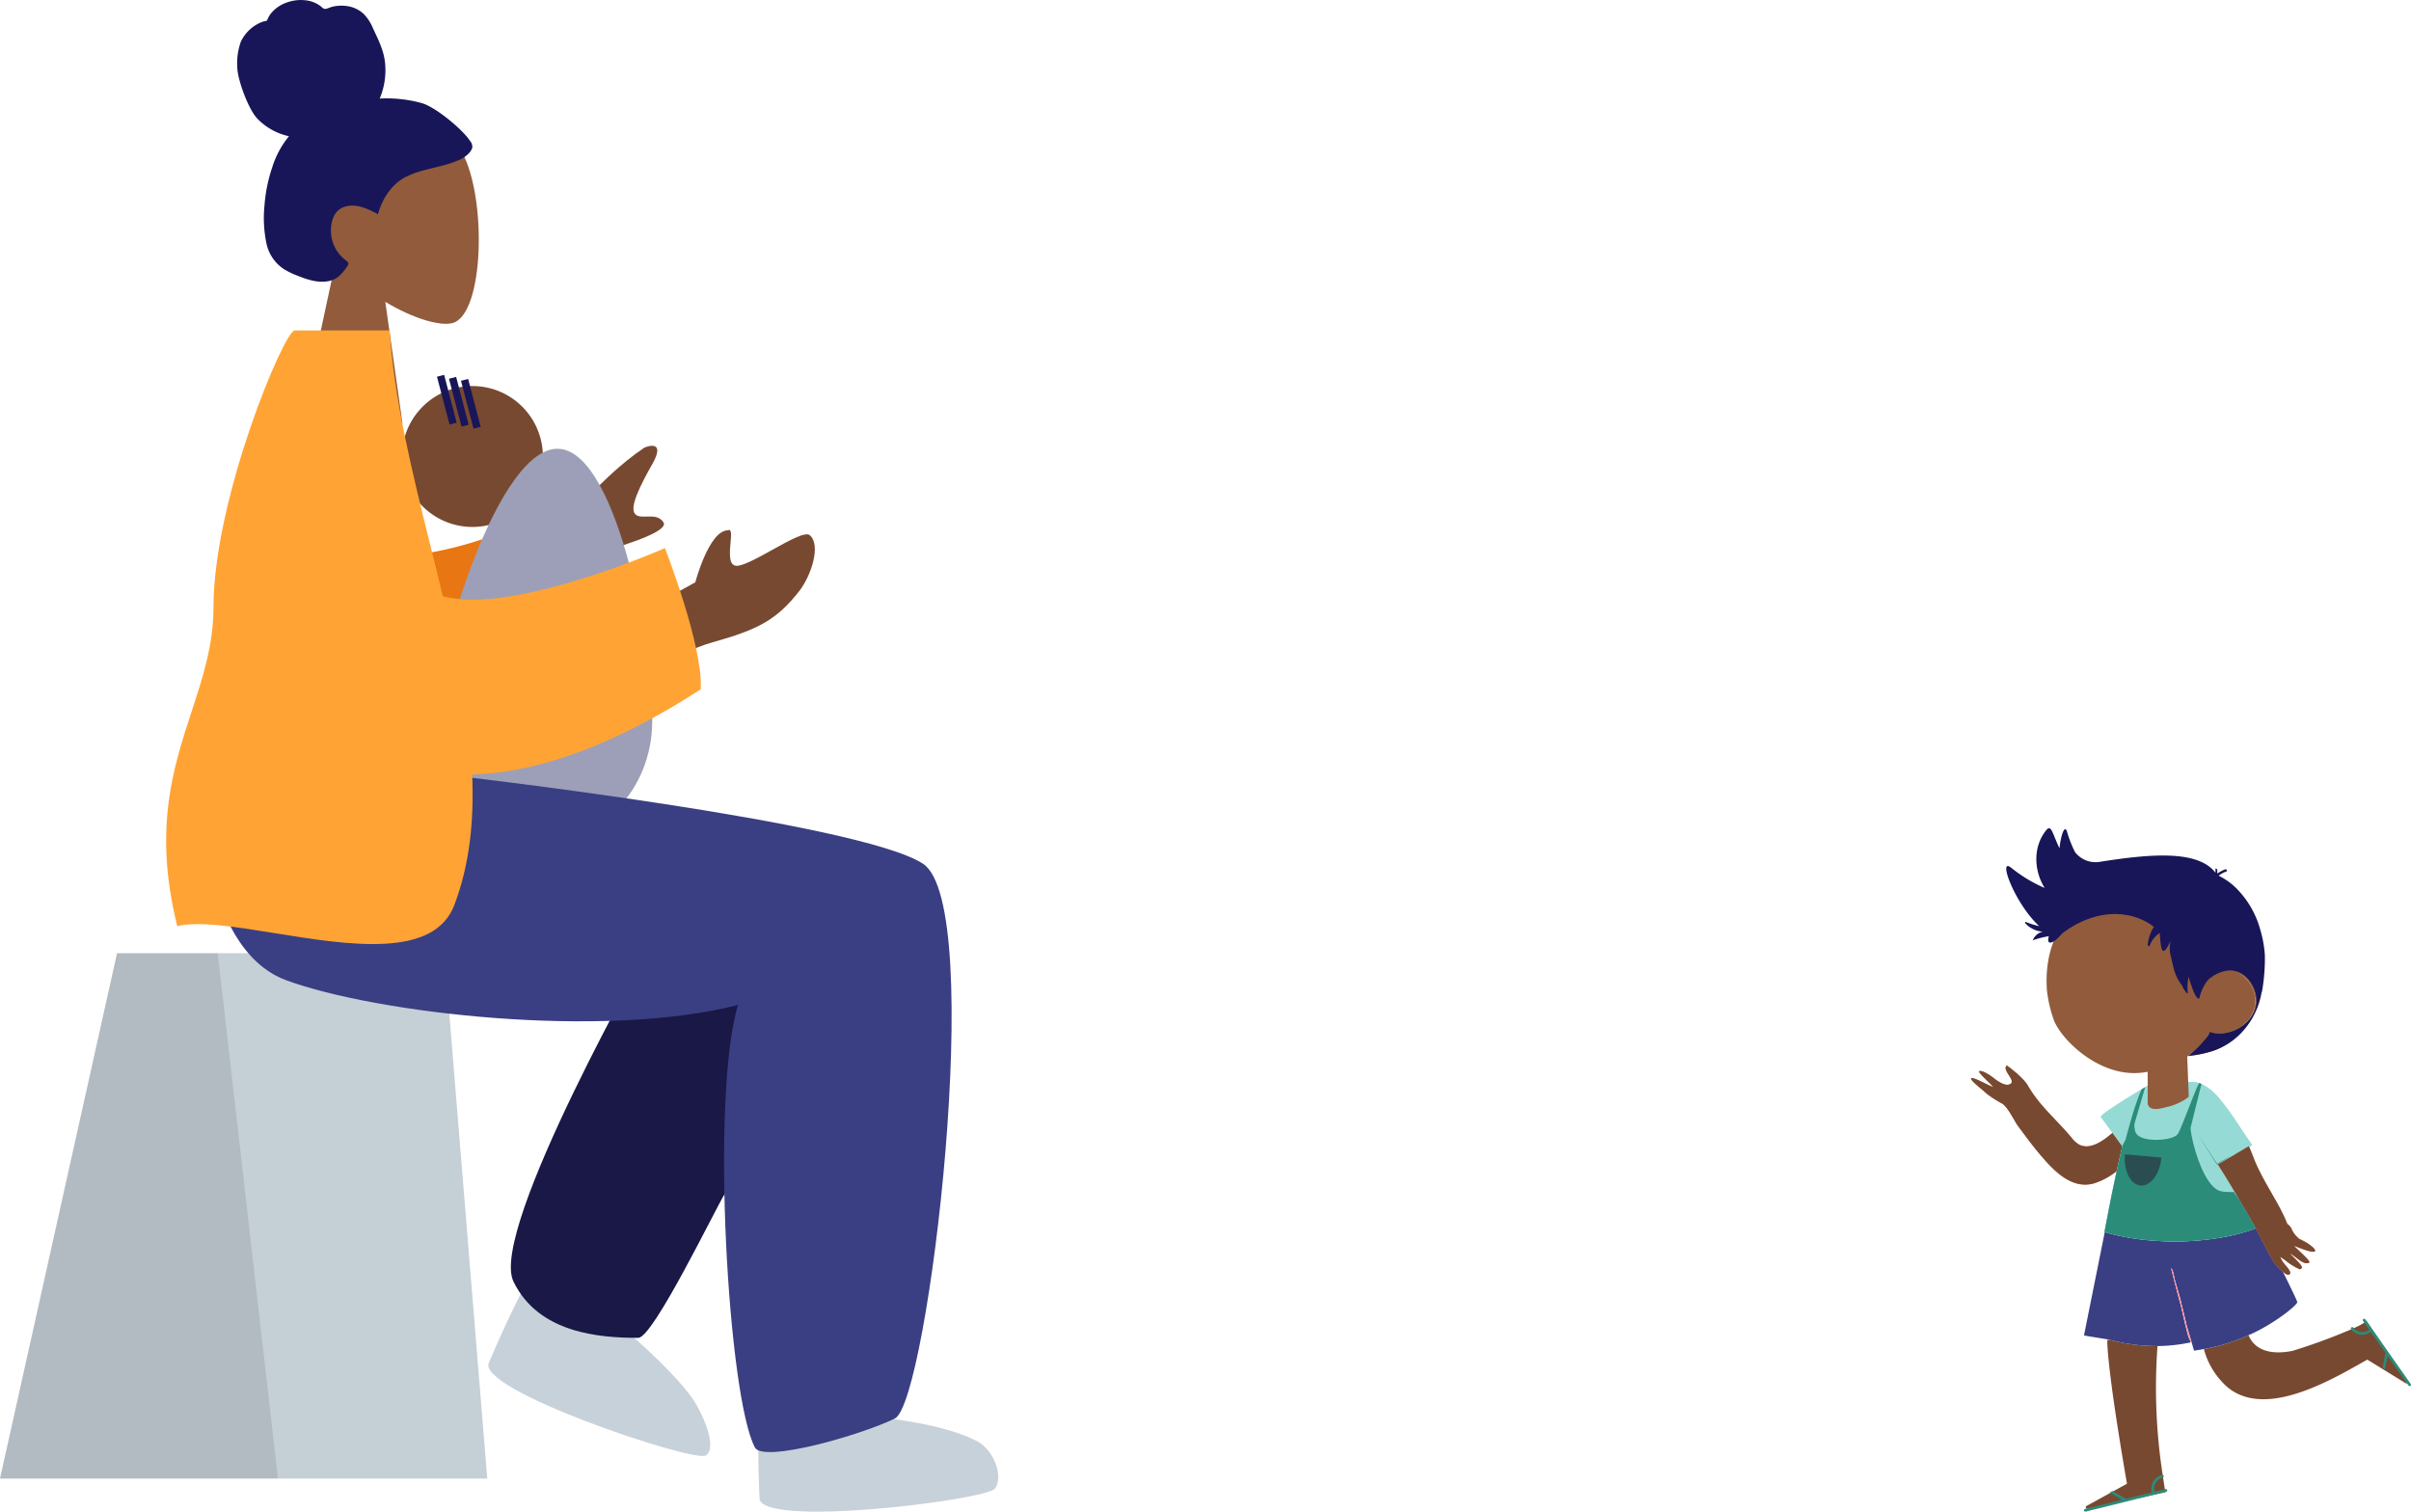 <svg xmlns="http://www.w3.org/2000/svg" xmlns:xlink="http://www.w3.org/1999/xlink" width="652.606" height="409.216" viewBox="0 0 652.606 409.216">
  <defs>
    <clipPath id="clip-path">
      <rect id="Rectangle_51" data-name="Rectangle 51" width="270.201" height="409.216" fill="none"/>
    </clipPath>
    <clipPath id="clip-path-3">
      <rect id="Rectangle_49" data-name="Rectangle 49" width="75.241" height="142.216" fill="none"/>
    </clipPath>
  </defs>
  <g id="Group_335" data-name="Group 335" transform="translate(12007.027 -2832.649)">
    <g id="Group_331" data-name="Group 331" transform="translate(-12007.027 2832.649)">
      <g id="Group_233" data-name="Group 233" clip-path="url(#clip-path)">
        <g id="Group_232" data-name="Group 232">
          <g id="Group_231" data-name="Group 231" clip-path="url(#clip-path)">
            <path id="Path_60" data-name="Path 60" d="M140.118,124.033l-39.809,21.8,14.7,15.779,28.926-26.485q22.857-6.3,20.9-9.216c-1.1-1.639-2.866-1.583-4.495-1.53-1.27.041-2.454.079-3.171-.689-1.635-1.756,1.485-7.9,4.7-13.593s-.223-5.2-2.186-4.383q-9.637,6.524-19.567,18.316" transform="translate(14.735 15.457)" fill="#784931" fill-rule="evenodd"/>
            <path id="Path_61" data-name="Path 61" d="M166.329,139.27l-17.486,9.608,1,17.548s11.326-8.174,21.069-10.891c12.423-3.464,17.45-6.11,23.521-13.844,3.248-4.14,6.005-12.459,2.913-15.169-1.186-1.039-5.6,1.416-10.113,3.922-3.436,1.91-6.925,3.848-9.074,4.291-2.892.6-2.554-3.155-2.283-6.152.194-2.15.353-3.912-.742-3.4-5.119.088-8.8,14.091-8.8,14.091" transform="translate(21.865 18.376)" fill="#784931" fill-rule="evenodd"/>
            <path id="Path_62" data-name="Path 62" d="M87.82,133.756A97.808,97.808,0,0,0,140.2,118.07l7.791,17.375c-13.685,13.582-32.927,24.74-49.752,24.267C84.977,159.341,78.2,143.3,87.82,133.756" transform="translate(12.236 17.344)" fill="#e87613" fill-rule="evenodd"/>
            <path id="Path_63" data-name="Path 63" d="M116.272,91.265a19.072,19.072,0,1,1-21.259,16.6,19.072,19.072,0,0,1,21.259-16.6" transform="translate(13.936 13.385)" fill="#784931"/>
            <path id="Path_64" data-name="Path 64" d="M136.3,105.943c16.335.975,26.225,58.02,25.162,75.836s-15.165,31.472-31.5,30.5S101.239,196.07,102.3,178.253s17.659-73.285,33.994-72.311" transform="translate(15.019 15.561)" fill="#9c9fb7"/>
            <path id="Path_65" data-name="Path 65" d="M93.863,77.744c7.427,4.476,14.724,6.639,18.15,5.756,8.589-2.214,9.379-33.636,2.733-46.024S73.934,19.69,72.211,44.233c-.6,8.519,2.98,16.121,8.265,22.324L71,110.725H98.526Z" transform="translate(10.43 3.966)" fill="#915b3c" fill-rule="evenodd"/>
            <path id="Path_66" data-name="Path 66" d="M106.077,27.95a35.939,35.939,0,0,0-11.518-1.273,19.818,19.818,0,0,0,1.4-10.014c-.411-3.3-1.886-6.11-3.249-9.054a12.386,12.386,0,0,0-2.4-3.745,8.21,8.21,0,0,0-3.887-2.089,10.4,10.4,0,0,0-4.479,0c-.651.136-1.235.434-1.874.6s-.971-.24-1.445-.651A8.187,8.187,0,0,0,74.356.068,11,11,0,0,0,69.5.649a9.505,9.505,0,0,0-4.045,2.593A6.771,6.771,0,0,0,64.244,5.1c-.118.282-.138.45-.419.553-.26.1-.565.1-.834.19a10.489,10.489,0,0,0-6.03,5.465,17.322,17.322,0,0,0-.948,7.121C56.1,21.4,58.784,29.14,61.291,31.965a16.841,16.841,0,0,0,8.7,4.913,24.9,24.9,0,0,0-4.545,8.478,41.517,41.517,0,0,0-2.082,10.3,33.6,33.6,0,0,0,.517,10.152A11,11,0,0,0,68.8,72.968a23.573,23.573,0,0,0,3.787,1.779,24.913,24.913,0,0,0,3.9,1.25c2.535.524,5.457.435,7.409-1.584a13.894,13.894,0,0,0,1.992-2.53c.185-.32.3-.529.071-.841a5.96,5.96,0,0,0-1.048-.954,9.883,9.883,0,0,1-3.495-6.544c-.312-2.686.409-6.154,3.022-7.326,3.224-1.447,6.775.214,9.64,1.763,1.218-4.3,3.718-8.169,7.639-10.141,4.338-2.181,9.314-2.436,13.772-4.308a8.215,8.215,0,0,0,3.2-2.035,4.125,4.125,0,0,0,.92-1.5,2.434,2.434,0,0,0-.638-1.889c-1.906-2.982-9.134-9.008-12.895-10.155" transform="translate(8.226 0)" fill="#181658" fill-rule="evenodd"/>
            <path id="Path_67" data-name="Path 67" d="M31.68,225h88.6l11.61,142.215H0Z" transform="translate(0 33.052)" fill="#c5cfd6" fill-rule="evenodd"/>
            <g id="Group_230" data-name="Group 230" transform="translate(0 258.052)" opacity="0.1">
              <g id="Group_229" data-name="Group 229">
                <g id="Group_228" data-name="Group 228" clip-path="url(#clip-path-3)">
                  <path id="Path_68" data-name="Path 68" d="M31.68,225h27.25l16.31,142.215H0Z" transform="translate(0 -225)" fill-rule="evenodd"/>
                </g>
              </g>
            </g>
            <path id="Path_69" data-name="Path 69" d="M115.465,325.722s14.345-34.409,19.168-32.63c4.2,1.548,24.235,12.517,23.445,14.68-.828,2.265-6.037,9.012-6.037,9.012s11.667,9.747,17.9,17.964c3.284,4.331,7.532,14.386,4.109,16.23s-62.786-17.905-58.582-25.256" transform="translate(16.93 43.045)" fill="#c7d1d9" fill-rule="evenodd"/>
            <path id="Path_70" data-name="Path 70" d="M179.031,350.517c-.236-10.944-.1-29.577,3.507-29.911,4.46-.411,27.264.861,27.482,3.153.228,2.4,3.02,13.028,3.02,13.028s15.875,1.479,25.036,6.212c4.828,2.495,7.259,9.741,4.964,12.879s-64.375,10.878-63.748,2.435c0,0-.163-3.227-.26-7.794" transform="translate(26.289 47.085)" fill="#c7d1d9" fill-rule="evenodd"/>
            <path id="Path_71" data-name="Path 71" d="M121.275,314.479c6.8,14,23.3,15.232,33.781,15.232,4.006,0,20.6-34.368,23.355-38.895,14.995-24.622,33.561-55.389,33.561-55.389s-31.245-20.309-53.117-12.811c0,0-44.383,77.858-37.579,91.863" transform="translate(17.711 32.458)" fill="#191847" fill-rule="evenodd"/>
            <path id="Path_72" data-name="Path 72" d="M47.068,183s-.78,46.572,23.533,55.5,85.669,16.061,122.242,6.67c-7.514,25.141-2.637,106.38,4.588,119.8,2.287,4.248,28.873-3.423,37.888-7.855S260.27,218.3,242.925,206.945,115.179,183,115.179,183Z" transform="translate(6.914 26.882)" fill="#393f82" fill-rule="evenodd"/>
            <path id="Path_73" data-name="Path 73" d="M68.585,241.157c-10.7-1.728-20.535-3.317-26.363-1.9-6.538-26.3-1.109-42.862,3.9-58.149,3.021-9.214,5.889-17.966,5.9-28.108C52.039,123.465,71.186,78,74,78H99.695c1.148,18.278,6.051,38.069,10.984,57.987,1.153,4.651,2.306,9.309,3.415,13.957,18.67,5.251,60.13-13.024,60.13-13.024s10.465,26.821,9.676,38.242c-24.132,15.614-44.814,22.576-61.854,23.035.541,12.523-.689,24.44-4.823,35.329-5.541,14.59-28.609,10.865-48.638,7.63" transform="translate(5.76 11.458)" fill="#ffa434" fill-rule="evenodd"/>
            <line id="Line_3" data-name="Line 3" x1="3.402" y1="12.963" transform="translate(125.747 102.835)" fill="none" stroke="#181658" stroke-miterlimit="10" stroke-width="2"/>
            <line id="Line_4" data-name="Line 4" x1="3.402" y1="12.963" transform="translate(119.251 101.727)" fill="none" stroke="#181658" stroke-miterlimit="10" stroke-width="2"/>
            <line id="Line_5" data-name="Line 5" x1="3.402" y1="12.963" transform="translate(122.499 102.281)" fill="none" stroke="#181658" stroke-miterlimit="10" stroke-width="2"/>
          </g>
        </g>
      </g>
    </g>
    <g id="Master_Profile_Character_Child" data-name="Master/Profile Character/Child" transform="translate(-11245.421 2570.376) rotate(180)">
      <g id="Master_Profile_Character_Child-2" data-name="Master/Profile Character/Child" transform="translate(109 -671.489)">
        <g id="Lower_Body_Child" data-name="Lower Body Child" transform="translate(0 0)">
          <g id="Lower_Body_Child_Running_Short" data-name="Lower Body Child/Running Short" transform="translate(0)">
            <g id="Group_23" data-name="Group 23">
              <path id="Fill_1" data-name="Fill 1" d="M128.99-139.2a.414.414,0,0,0-.327-.062l-18.334,3.91-.056.012h-.006l-2.644.562a.417.417,0,0,1,.012.086v.006c.043.247.086.482.124.729.173,1.063.34,2.125.494,3.187.037.229.068.451.1.68a154.106,154.106,0,0,1,1.4,34.883,49.847,49.847,0,0,1,13.022,1.717l.568-.111s.142-2.428-1.2-12.565l-.086-.667c-.785-5.825-2.039-14.066-4.034-25.636l3.756-2.063.71-.389L129-138.5a.433.433,0,0,0-.006-.7" transform="translate(-41.141 140.025)" fill="#784931" fill-rule="evenodd"/>
              <path id="Fill_3" data-name="Fill 3" d="M56.617-77.635a20.574,20.574,0,0,0-4.948-8.92c-.012-.019-.031-.031-.043-.049A13.587,13.587,0,0,0,48.3-89.316l-.019-.006-.056-.031a12.689,12.689,0,0,0-1.334-.655l-.154-.074h-.019c-10.588-4.4-26.062,4.9-34.333,9.575-.012,0-10.4-6.393-10.4-6.393a.322.322,0,0,0-.34-.012.346.346,0,0,0-.154.507L12.1-70.766l.049.074.568.84a.1.1,0,0,1-.019-.062c-.031-.142.148-.34.494-.581a17.688,17.688,0,0,1,2.6-1.384c.08-.037.167-.074.247-.117q.259-.111.537-.241c.049-.025.1-.043.154-.068a160.609,160.609,0,0,1,15.839-5.819c5.17-1.05,10.094-.29,11.959,4.231l.117-.056a49.432,49.432,0,0,1,11.965-3.688" transform="translate(-0.55 121.66)" fill="#784931" fill-rule="evenodd"/>
              <path id="Fill_5" data-name="Fill 5" d="M100.679-66.987A49.847,49.847,0,0,0,87.658-68.7h-.031A45.825,45.825,0,0,0,78.682-67.7a4.289,4.289,0,0,0,.389.951,11.124,11.124,0,0,1,.432,1.254l.642,2.557q.6,2.557,1.168,5.133c0,.006.006.019.006.025.093.327.191.661.284.995.259.877,1.316,4.991,2.366,9.13a.022.022,0,0,1,.006.012.006.006,0,0,0-.006.006.019.019,0,0,1-.025,0,2.779,2.779,0,0,1-.525-1.2c-.117-.426-.2-.852-.3-1.285-.154-.859-.451-1.686-.679-2.533l-.729-2.533c-.253-.846-.426-1.7-.642-2.557q-.64-2.557-1.229-5.121l-.006-.025c-.469-1.588-.927-3.175-1.39-4.757-.222-.766-.445-1.526-.667-2.292-.9.136-1.791.284-2.662.445a49.432,49.432,0,0,0-11.965,3.688l-.117.056c-6.588,2.817-13.205,8.08-13.2,8.969.012.723,14.779,30.046,14.779,30.046H99.708l7.856-39.071C106.9-65.993,101.334-66.827,100.679-66.987Z" transform="translate(-19.05 113.52)" fill="#393f82" fill-rule="evenodd"/>
              <path id="Fill_7" data-name="Fill 7" d="M102.546-43.263a.022.022,0,0,0-.006-.012c-1.05-4.139-2.106-8.253-2.366-9.13-.093-.334-.191-.667-.284-.995,0-.006-.006-.019-.006-.025-.111-.408-.235-.8-.346-1.2v-.006c-.124-.42-.253-.828-.358-1.242v-.006c-.253-.871-.513-1.736-.766-2.607q.593,2.567,1.229,5.121c.216.852.389,1.711.642,2.557l.729,2.533c.229.846.525,1.674.679,2.533.093.432.179.859.3,1.285a2.779,2.779,0,0,0,.525,1.2.019.019,0,0,0,.025,0,.006.006,0,0,1,.006-.006" transform="translate(-37.62 109.143)" fill="#ff90a0" fill-rule="evenodd"/>
              <path id="Fill_9" data-name="Fill 9" d="M101.682-46.252a.022.022,0,0,0-.006-.012c-1.05-4.139-2.106-8.253-2.366-9.13-.093-.334-.191-.667-.284-.995,0-.006-.006-.019-.006-.025q-.565-2.576-1.168-5.133L97.209-64.1a11.127,11.127,0,0,0-.432-1.254,4.289,4.289,0,0,1-.389-.951c-.019.006-.037.006-.056.012l-.179.037c.463,1.581.92,3.169,1.39,4.757l.006.025q.593,2.567,1.229,5.121c.216.852.389,1.711.642,2.557l.729,2.533c.229.846.525,1.674.679,2.533.093.432.179.859.3,1.285a2.779,2.779,0,0,0,.525,1.2.019.019,0,0,0,.025,0,.006.006,0,0,1,.006-.006" transform="translate(-36.756 112.132)" fill="#ff90a0" fill-rule="evenodd"/>
              <path id="Fill_15" data-name="Fill 15" d="M129.06-139.758l-10.027,2.475,3.289,1.987-.715.384-3.591-2.119-7.046,1.739c.014.039.023.078.033.118a3.827,3.827,0,0,1-2.611,4.571c-.061.019-.122.034-.182.049a.369.369,0,0,1-.448-.271.371.371,0,0,1,.271-.448c.072-.017.143-.039.214-.061A3.08,3.08,0,0,0,110.283-135c-.01-.04-.019-.079-.033-.118l-2.985.737a.371.371,0,0,1-.448-.271.372.372,0,0,1,.271-.448l2.87-.709.741-.182,6.419-1.585,1.015-.25,10.749-2.654a.369.369,0,0,1,.448.271.369.369,0,0,1-.271.448" transform="translate(-40.829 140.489)" fill="#2a8c79" fill-rule="evenodd"/>
              <path id="Fill_18" data-name="Fill 18" d="M.668-85.331l5.67,8.063.731-3.684.6.5-.752,4L10.9-70.784c.032-.026.065-.049.1-.073a3.752,3.752,0,0,1,5.111.642c.038.047.072.1.107.145a.361.361,0,0,1-.1.5.364.364,0,0,1-.507-.076c-.04-.058-.084-.114-.128-.169a3.025,3.025,0,0,0-4.077-.466c-.033.023-.067.047-.1.074l1.688,2.4a.363.363,0,0,1-.1.5.364.364,0,0,1-.507-.076l-1.623-2.308-.419-.6-3.63-5.162-.573-.815L.062-84.9a.36.36,0,0,1,.1-.5.361.361,0,0,1,.507.076" transform="translate(0 119.46)" fill="#2a8c79" fill-rule="evenodd"/>
            </g>
          </g>
        </g>
        <g id="Upper_Body_Child" data-name="Upper Body Child" transform="translate(25.945 64.115)">
          <g id="Upper_Body_Child_Overall" data-name="Upper Body Child/Overall" transform="translate(0 0)">
            <g id="Group_43" data-name="Group 43">
              <path id="Fill_1-2" data-name="Fill 1" d="M75.8-36.166a.006.006,0,0,0-.006-.006v.006Z" transform="translate(-29.593 72.942)" fill="#db9170" fill-rule="evenodd"/>
              <path id="Fill_3-2" data-name="Fill 3" d="M124.074-29.949c-1.34-1.044-1.415-1.347-2.817-2.31a30.774,30.774,0,0,0-3.064-1.89c-1.693-.871-3.348-4.645-4.509-6.221-2.1-2.829-4.207-5.7-6.517-8.358-3.515-4.071-8.2-8.753-13.973-7.129a18.768,18.768,0,0,0-6.177,3.336v.006l-.352,1.588c-.389,1.73-.785,3.447-1.186,5.121l2.644,3.632,1.347-1.069c2.032-1.606,5.158-3.5,7.777-2.063a7.46,7.46,0,0,1,2.014,1.878c4.034,4.837,8.654,8.574,11.792,14.066,1.254,2.211,5.64,5.479,5.72,5.411,1.513-1.328-3.231-4.472-.5-5.158,1.137-.284,2.984.964,3.83,1.631,1.952,1.55,3.818,2.409,4.17,1.921.2-.284-3.095-3.33-3.842-4.157,1.013.161,4.936,2.564,5.893,2.354.723-.148-2.02-2.415-2.249-2.588" transform="translate(-33.293 80.593)" fill="#db9170" fill-rule="evenodd"/>
              <path id="Fill_5-2" data-name="Fill 5" d="M64.565-21.1h-.006l-.031.235c.012-.074.025-.148.037-.235" transform="translate(-25.285 67.181)" fill="#96dad5" fill-rule="evenodd"/>
              <path id="Fill_7-2" data-name="Fill 7" d="M75.8-36.166a.006.006,0,0,0-.006-.006v.006Z" transform="translate(-29.593 72.942)" fill="#96dad5" fill-rule="evenodd"/>
              <path id="Fill_9-2" data-name="Fill 9" d="M57.908-39.912c-.371.222-.692.42-.951.568-.4.241-.649.383-.692.408v-4.509a1.055,1.055,0,0,0-.161-.587,1.3,1.3,0,0,0-.191-.222,1.427,1.427,0,0,0-.352-.222,1.16,1.16,0,0,0-.185-.074,2.15,2.15,0,0,0-.426-.111,1.566,1.566,0,0,0-.179-.025,4.508,4.508,0,0,0-.729-.049c-.124,0-.253.006-.383.012-.1.006-.2.012-.3.025s-.21.019-.321.031-.241.025-.364.049c-.309.043-.624.105-.951.173q-.232.046-.463.111a.987.987,0,0,0-.13.031c-.3.074-.6.161-.9.253h-.006c-.056.019-.111.031-.161.049-.513.161-1.019.346-1.513.55-.191.08-.377.161-.562.241-.148.068-.29.136-.432.2-.161.08-.315.161-.469.241s-.327.179-.482.272a.193.193,0,0,0-.062.031v.006a1.937,1.937,0,0,0-.191.111,1.358,1.358,0,0,0-.185.117.255.255,0,0,0-.068.043c-.093.062-.185.124-.272.185a6.3,6.3,0,0,0-.686.537l.068,1.754.068,1.742a5.91,5.91,0,0,1-1.038.056.93.93,0,0,1-.185-.006A.28.28,0,0,1,44-37.923c-.025,0-.062-.006-.1-.006a.531.531,0,0,0-.1-.006h-.031a5.259,5.259,0,0,1-.828-.136,6.522,6.522,0,0,1-1.229-.408c1.019-4.058,2.934-11.83,2.934-11.836.074-2.218-3.237-16.395-8.444-17.259a10.505,10.505,0,0,0-1.835-.154h-1.39c-.544-.766-1.093-1.538-1.631-2.292l-.006-.006c-1.872-3.187-3.472-5.967-3.929-6.77-.019-.037-.031-.068-.049-.1-.117-.21-.235-.42-.346-.636.191-.074.383-.142.581-.216.7-.259,1.421-.5,2.137-.717.766-.241,1.544-.463,2.323-.661.55-.142,1.106-.278,1.662-.4.445-.1.9-.191,1.347-.278.08-.019.161-.031.247-.049l.5-.093c.222-.043.451-.086.673-.124h.019a78.5,78.5,0,0,1,12.305-1.069H49.1c.7.012,1.415.031,2.125.056q1.3.046,2.594.13c1.89.117,3.781.3,5.658.574,1.124.161,2.249.346,3.367.574.525.1,1.05.21,1.569.327.408.093.815.185,1.223.29q1.093.269,2.168.593l.179.056c-.074.4-.154.809-.235,1.217-.068.377-.142.76-.216,1.149-.2,1.075-.42,2.181-.636,3.311-.34,1.742-.7,3.527-1.069,5.337l-.445,2.15c-.012.068-.031.142-.043.21-.222,1.038-.439,2.063-.667,3.1v.006l-.352,1.588c-.389,1.73-.785,3.447-1.186,5.121l2.644,3.632.581.8L68.4-48.121l.531.741c.371.513-7.505,5.356-11.02,7.468Z" transform="translate(-10.947 90.129)" fill="#96dad5" fill-rule="evenodd"/>
              <path id="Fill_11" data-name="Fill 11" d="M42.318-31.6A14.723,14.723,0,0,1,37.2-35.9c-3.243-3.892-5.658-8.123-8.6-12.219l.6-.42.191-.142c.037.086.074.167.111.247l3.4-2.014.494-.3,1.884-1.106.605-.358,2-1.186c-1.557-2.378-3.91-6.295-5.936-9.748.537.754,1.087,1.526,1.631,2.292h1.39a10.505,10.505,0,0,1,1.835.154c5.207.865,8.518,15.042,8.444,17.259,0,.006-1.915,7.777-2.934,11.836" transform="translate(-11.55 83.252)" fill="#96dad5" fill-rule="evenodd"/>
              <path id="Fill_13" data-name="Fill 13" d="M43.683-48.569c0-.006,0-.012-.006-.012s-.006.006-.012.006-.006.006,0,.012h.006c.006,0,.006-.006.012-.006" transform="translate(-17.308 77.686)" fill="#96dad5" fill-rule="evenodd"/>
              <path id="Fill_15-2" data-name="Fill 15" d="M46.776-39.6,41.9-47.327a.079.079,0,0,0-.105-.025c-.284.173-.568.346-.846.525-.012.006-.025.019-.037.025l-.852.537c-.432.272-1.186.766-1.532.995-.111.08-.185.124-.185.13h.006c.6-.334,1.186-.68,1.773-1.025.3-.173.593-.352.89-.525.272-.167.537-.327.8-.494l.012.025,4.942,7.567a.006.006,0,0,0,.006.006c.006-.006.006-.006.006-.012" transform="translate(-15.273 77.219)" fill="#2a8c79" fill-rule="evenodd"/>
              <path id="Fill_17" data-name="Fill 17" d="M27.341-65.839c-1.557-2.378-3.91-6.295-5.936-9.748l-.006-.006c-1.872-3.187-3.472-5.967-3.929-6.77-.019-.037-.031-.068-.049-.1-.117-.21-.235-.42-.346-.636C15.838-85.372,14.745-87.732,13.5-90c-.507-.92-.939-1.693-1.192-2.106-.019-.031-.049-.074-.08-.124a.006.006,0,0,0-.006-.006,10.094,10.094,0,0,0-1.767-2.02.048.048,0,0,1-.025-.025c-.093-.074-.185-.154-.278-.229-.482-.4-1.4-1.334-2.026-1.161a.608.608,0,0,0-.327.241c-.352.488.741,1.723,1,2.076a8.556,8.556,0,0,1,1.674,2.5,15.1,15.1,0,0,1-1.983-1.4,17.887,17.887,0,0,0-3.12-1.866.535.535,0,0,0-.717.717,5.539,5.539,0,0,0,.574.778c.772.939,1.915,1.958,2.557,2.706-1.328-.636-3.694-3.342-5.146-2.489-.6.352,2.489,2.891,4.1,4.584C4.96-88.553,1.248-90.042,1-89.214c-.049.754,2.366,2.409,4.213,3.181a6.74,6.74,0,0,1,2.15,2.724,3.127,3.127,0,0,0,1.168,1.378c.148.352.284.717.445,1.069.13.29.259.587.4.877.525,1.143,1.093,2.249,1.7,3.348,1.946,3.527,4.089,6.968,5.794,10.7.655,1.415,1.235,3.194,1.971,4.812.037.086.074.167.111.247l3.4-2.014.494-.3,1.884-1.106.605-.358Z" transform="translate(-1 95.697)" fill="#db9170" fill-rule="evenodd"/>
              <path id="Fill_20" data-name="Fill 20" d="M75.8-36.166a.006.006,0,0,0-.006-.006v.006Z" transform="translate(-29.593 72.942)" fill="#db9170" fill-rule="evenodd"/>
              <path id="Fill_22" data-name="Fill 22" d="M124.074-29.949c-1.34-1.044-1.415-1.347-2.817-2.31a30.774,30.774,0,0,0-3.064-1.89c-1.693-.871-3.348-4.645-4.509-6.221-2.1-2.829-4.207-5.7-6.517-8.358-3.515-4.071-8.2-8.753-13.973-7.129a18.768,18.768,0,0,0-6.177,3.336v.006l-.352,1.588c-.389,1.73-.785,3.447-1.186,5.121l2.644,3.632,1.347-1.069c2.032-1.606,5.158-3.5,7.777-2.063a7.46,7.46,0,0,1,2.014,1.878c4.034,4.837,8.654,8.574,11.792,14.066,1.254,2.211,5.64,5.479,5.72,5.411,1.513-1.328-3.231-4.472-.5-5.158,1.137-.284,2.984.964,3.83,1.631,1.952,1.55,3.818,2.409,4.17,1.921.2-.284-3.095-3.33-3.842-4.157,1.013.161,4.936,2.564,5.893,2.354.723-.148-2.02-2.415-2.249-2.588" transform="translate(-33.293 80.593)" fill="#784931" fill-rule="evenodd"/>
              <path id="Fill_24" data-name="Fill 24" d="M64.565-21.1h-.006l-.031.235c.012-.074.025-.148.037-.235" transform="translate(-25.285 67.181)" fill="#96dad5" fill-rule="evenodd"/>
              <path id="Fill_26" data-name="Fill 26" d="M75.8-36.166a.006.006,0,0,0-.006-.006v.006Z" transform="translate(-29.593 72.942)" fill="#96dad5" fill-rule="evenodd"/>
              <path id="Fill_28" data-name="Fill 28" d="M56.956-39.343c-.4.241-.649.383-.692.408l-10.989.97a5.91,5.91,0,0,1-1.038.056.93.93,0,0,1-.185-.006A.28.28,0,0,1,44-37.923c-.025,0-.062-.006-.1-.006a.531.531,0,0,0-.1-.006h-.031a5.259,5.259,0,0,1-.828-.136,6.522,6.522,0,0,1-1.229-.408c1.019-4.058,2.934-11.83,2.934-11.836.074-2.218-3.237-16.395-8.444-17.259a10.505,10.505,0,0,0-1.835-.154h-1.39c-.544-.766-1.093-1.538-1.631-2.292l-.006-.006c-1.872-3.187-3.472-5.967-3.929-6.77-.019-.037-.031-.068-.049-.1-.117-.21-.235-.42-.346-.636.191-.074.383-.142.581-.216.7-.259,1.421-.5,2.137-.717.766-.241,1.544-.463,2.323-.661.55-.142,1.106-.278,1.662-.4.445-.1.9-.191,1.347-.278.08-.019.161-.031.247-.049l.5-.093c.222-.043.451-.086.673-.124h.019a78.5,78.5,0,0,1,12.305-1.069H49.1c.7.012,1.415.031,2.125.056q1.3.046,2.594.13c1.89.117,3.781.3,5.658.574,1.124.161,2.249.346,3.367.574.525.1,1.05.21,1.569.327.408.093.815.185,1.223.29q1.093.269,2.168.593l.179.056c-.074.4-.154.809-.235,1.217-.068.377-.142.76-.216,1.149-.2,1.075-.42,2.181-.636,3.311-.34,1.742-.7,3.527-1.069,5.337l-.445,2.15c-.012.068-.031.142-.043.21-.222,1.038-.439,2.063-.667,3.1v.006l-.352,1.588c-.389,1.73-.785,3.447-1.186,5.121l2.644,3.632.581.8L68.4-48.121l.531.741c.371.513-7.505,5.356-11.02,7.468C57.537-39.689,57.216-39.492,56.956-39.343Z" transform="translate(-10.947 90.129)" fill="#96dad5" fill-rule="evenodd"/>
              <path id="Fill_30" data-name="Fill 30" d="M42.318-31.6A14.723,14.723,0,0,1,37.2-35.9c-3.243-3.892-5.658-8.123-8.6-12.219l.6-.42.191-.142c.037.086.074.167.111.247l3.4-2.014.494-.3,1.884-1.106.605-.358,2-1.186c-1.557-2.378-3.91-6.295-5.936-9.748.537.754,1.087,1.526,1.631,2.292h1.39a10.505,10.505,0,0,1,1.835.154c5.207.865,8.518,15.042,8.444,17.259,0,.006-1.915,7.777-2.934,11.836" transform="translate(-11.55 83.252)" fill="#96dad5" fill-rule="evenodd"/>
              <path id="Fill_32" data-name="Fill 32" d="M43.683-48.569c0-.006,0-.012-.006-.012s-.006.006-.012.006-.006.006,0,.012h.006c.006,0,.006-.006.012-.006" transform="translate(-17.308 77.686)" fill="#96dad5" fill-rule="evenodd"/>
              <path id="Fill_34" data-name="Fill 34" d="M46.776-39.6,41.9-47.327a.079.079,0,0,0-.105-.025c-.284.173-.568.346-.846.525-.012.006-.025.019-.037.025l-.852.537c-.432.272-1.186.766-1.532.995-.111.08-.185.124-.185.13h.006c.6-.334,1.186-.68,1.773-1.025.3-.173.593-.352.89-.525.272-.167.537-.327.8-.494l.012.025,4.942,7.567a.006.006,0,0,0,.006.006c.006-.006.006-.006.006-.012" transform="translate(-15.273 77.219)" fill="#2a8c79" fill-rule="evenodd"/>
              <path id="Fill_36" data-name="Fill 36" d="M27.341-65.839c-1.557-2.378-3.91-6.295-5.936-9.748l-.006-.006c-1.872-3.187-3.472-5.967-3.929-6.77-.019-.037-.031-.068-.049-.1-.117-.21-.235-.42-.346-.636C15.838-85.372,14.745-87.732,13.5-90c-.507-.92-.939-1.693-1.192-2.106-.019-.031-.049-.074-.08-.124a.006.006,0,0,0-.006-.006,10.094,10.094,0,0,0-1.767-2.02.048.048,0,0,1-.025-.025c-.093-.074-.185-.154-.278-.229-.482-.4-1.4-1.334-2.026-1.161a.608.608,0,0,0-.327.241c-.352.488.741,1.723,1,2.076a8.556,8.556,0,0,1,1.674,2.5,15.1,15.1,0,0,1-1.983-1.4,17.887,17.887,0,0,0-3.12-1.866.535.535,0,0,0-.717.717,5.539,5.539,0,0,0,.574.778c.772.939,1.915,1.958,2.557,2.706-1.328-.636-3.694-3.342-5.146-2.489-.6.352,2.489,2.891,4.1,4.584C4.96-88.553,1.248-90.042,1-89.214c-.049.754,2.366,2.409,4.213,3.181a6.74,6.74,0,0,1,2.15,2.724,3.127,3.127,0,0,0,1.168,1.378c.148.352.284.717.445,1.069.13.29.259.587.4.877.525,1.143,1.093,2.249,1.7,3.348,1.946,3.527,4.089,6.968,5.794,10.7.655,1.415,1.235,3.194,1.971,4.812.037.086.074.167.111.247l3.4-2.014.494-.3,1.884-1.106.605-.358Z" transform="translate(-1 95.697)" fill="#784931" fill-rule="evenodd"/>
              <path id="Fill_39" data-name="Fill 39" d="M65.827-67.518c-.154.717-1.132,5.353-1.132,5.353l-.355,1.606c-.408,1.73-.789,3.543-1.21,5.217-.173.686-.751,1.358-.924,2.019-.086.334-.179.667-.259.988-.352,1.31-.7,2.582-1.056,3.793-.086.3-.173.6-.259.9-.031.08-.049.161-.074.241-.105.346-.2.692-.309,1.032-.259.828-.513,1.618-.772,2.372-.525,1.563-1.05,2.94-1.569,4.089-.371.222-.692.42-.951.568l1.476-5.022s.4-1.365.4-1.371l.9-3.07a3.287,3.287,0,0,0,.019-1.859c0-2.564-3.916-2.971-5.881-2.94-1.853.031-5.14.373-5.893,1.824-1.34,2.564-5.276,13.621-5.7,13.528s-.167-.051-.562-.224c1.019-4.058,2.934-11.83,2.934-11.836.074-2.218-3.237-16.395-8.444-17.259a10.505,10.505,0,0,0-1.835-.154h-1.39c-.544-.766-1.093-1.538-1.631-2.292l-.006-.006c-1.872-3.187-3.472-5.967-3.929-6.77-.019-.037-.031-.068-.049-.1-.117-.21-.235-.42-.346-.636.191-.074.383-.142.581-.216.7-.259,1.421-.5,2.137-.717.766-.241,1.544-.463,2.323-.661.55-.142,1.106-.278,1.662-.4.445-.1.9-.191,1.347-.278.08-.019.161-.031.247-.049l.5-.093c.222-.043.451-.086.673-.124h.019a78.5,78.5,0,0,1,12.305-1.069H49.1c.7.012,1.415.031,2.125.056q1.3.046,2.594.13c1.89.117,3.781.3,5.658.574,1.124.161,2.249.346,3.367.574.525.1,1.05.21,1.569.327.408.093.815.185,1.223.29q1.093.269,2.168.593c-.006.019.185.037.179.056C67.9-78.13,66.216-69.328,65.827-67.518Z" transform="translate(-10.947 90.129)" fill="#2a8c79" fill-rule="evenodd"/>
              <path id="Fill_41" data-name="Fill 41" d="M68.367-49.028c.4-4.419,2.935-7.8,5.661-7.554s4.611,4.029,4.212,8.449Z" transform="translate(-26.752 80.749)" fill="#2a4d52" fill-rule="evenodd"/>
            </g>
          </g>
        </g>
        <g id="Profile_Head_Child" data-name="Profile Head Child" transform="translate(39.535 108.997)">
          <g id="Profile_Head_Child_Spikey" data-name="Profile Head Child/Spikey" transform="translate(0 0)">
            <g id="Group_14" data-name="Group 14" transform="translate(0.618)">
              <path id="Fill_1-3" data-name="Fill 1" d="M125.63-152.792c2.464,35.658-48.415,40.846-51.179,5.245-.009-.093-.011-.185-.012-.278a8.967,8.967,0,0,1-5.152-6.949c-.9-6.292,6.275-11.283,12.107-9.482a22.286,22.286,0,0,1,6.251-6.511c-.118-3.17-.3-7.821-.419-10.946a7.915,7.915,0,0,1,1.464-1.025,17.018,17.018,0,0,1,3.62-1.557v-.006h.006v.006c1.723-.363,5.377-1.769,6.035.6v8.741c12.466-2.583,23.929,9.069,25.566,14.473A35.039,35.039,0,0,1,125.63-152.792Z" transform="translate(-67.227 185.041)" fill="#915b3c" fill-rule="evenodd"/>
              <path id="Fill_9-3" data-name="Fill 9" d="M109.747-175.073c-1.6.605-6.764,4.33-9.056,6.61-.531.525-1.618,1.513-1.618,1.513a45.254,45.254,0,0,1,10.656-4.163c.031.019.019-3.96.019-3.96" transform="translate(-78.643 181.231)" fill="#915b3c" fill-rule="evenodd"/>
              <g id="Group_13" data-name="Group 13" transform="translate(0 14.28)">
                <path id="Fill_11-2" data-name="Fill 11" d="M117.624-122.858c-.529.589-1.347,1.419-2.018,2.166a36.251,36.251,0,0,1-3.849,3.7,20.514,20.514,0,0,1-7.994,4.39c-9.385,3.195-17.582,2.409-25.8-2.609A23.571,23.571,0,0,1,67.75-127.539a33.879,33.879,0,0,1-1.253-16.7,21.087,21.087,0,0,1,6.208-12.093,19,19,0,0,1,6.717-4.148,31.548,31.548,0,0,1,6.966-1.444,33.216,33.216,0,0,0-5.705,5.771c-.133.2-.275.785-.514.785-.04,0-.568-.2-.866-.254-5.594-1-12.109,3.6-11.243,9.68.568,3.989,3.91,7.8,8.234,7.006a10.507,10.507,0,0,0,4.2-1.9,4.693,4.693,0,0,0,1.95-3.077c-.487,4.278,1.732,9.452,4.04,12.906a23.819,23.819,0,0,0,16.376,10.452c5,.659,8.968.589,13.884-1.859.189-.09.921-.482.885-.442" transform="translate(-66 161.924)" fill="#915b3c" fill-rule="evenodd"/>
              </g>
            </g>
            <path id="Fill_1-4" data-name="Fill 1" d="M126.1-126.622c6.531,5.993,11.383,18.827,7.593,15.82a38.566,38.566,0,0,0-9.061-5.477c3.069,4.989,3.057,11.361-.437,15.641-1.4,1.7-1.66-.949-3.584-4.9-.406,3.819-1.448,6.5-2.053,4.453a31.251,31.251,0,0,0-2.149-5.484c-.013-.014-.019-.028-.032-.041a7,7,0,0,0-6.667-2.6c-13.045,2.044-26.5,3.422-31.325-2.964v1.039c0,.166-.18.124-.264.069a.509.509,0,0,1-.225-.406v-.915a9.6,9.6,0,0,1-2.207,1.177c-.219.075-.579-.489-.322-.585a8.751,8.751,0,0,0,2.162-1.156,19.376,19.376,0,0,1-4.228-2.877A25.3,25.3,0,0,1,66.259-127.6a32,32,0,0,1-1.238-6.831,51.656,51.656,0,0,1,.765-9.858.656.656,0,0,1,.116-.261,20.963,20.963,0,0,1,6.1-11.569,19.006,19.006,0,0,1,6.716-4.148,31.553,31.553,0,0,1,6.967-1.443,30.729,30.729,0,0,0-5.407,5.6c-.133.2-.263.833-.5.833-.04,0-.685-.226-.983-.28-5.594-1-12.3,3.757-11.437,9.834.568,3.989,3.91,7.8,8.234,7.006a10.057,10.057,0,0,0,3.064-1.164c.4-.258.814-.543,1.245-.862,1.735-1.284,3.126-5.642,2.77-5.427,1.168-.7,2.708,4.97,3,5.836a12.755,12.755,0,0,0,.2-4.286c-.039-.316.276-.138.379-.014a7.86,7.86,0,0,1,1.2,1.954,12.72,12.72,0,0,1,2.4,5.243c.553,2.615,1.319,4.269.681,6.843,2.6-5.656,2.625-1.342,2.967,2.113A7.184,7.184,0,0,0,96.25-132c.045-.138.213-.041.283.007a.527.527,0,0,1,.193.385,11.917,11.917,0,0,1-1.646,4.8c4.7,3.788,14.413,6.036,24.768-1.767.135-.145.276-.275.405-.427,1.814-2.113,3.855-3.076,3.327-.66-.026.117-.058.227-.09.337.187-.041.366-.075.541-.117a21.3,21.3,0,0,0,3.808-1.024c.065-.193.205-.156,0,0a3.713,3.713,0,0,1-2.728,2.353,6.951,6.951,0,0,1,4.723,2.236c.109.131.174.5-.09.392A23.9,23.9,0,0,0,126.1-126.622Z" transform="translate(-65 176.122)" fill="#181658" fill-rule="evenodd"/>
          </g>
        </g>
      </g>
    </g>
  </g>
</svg>
